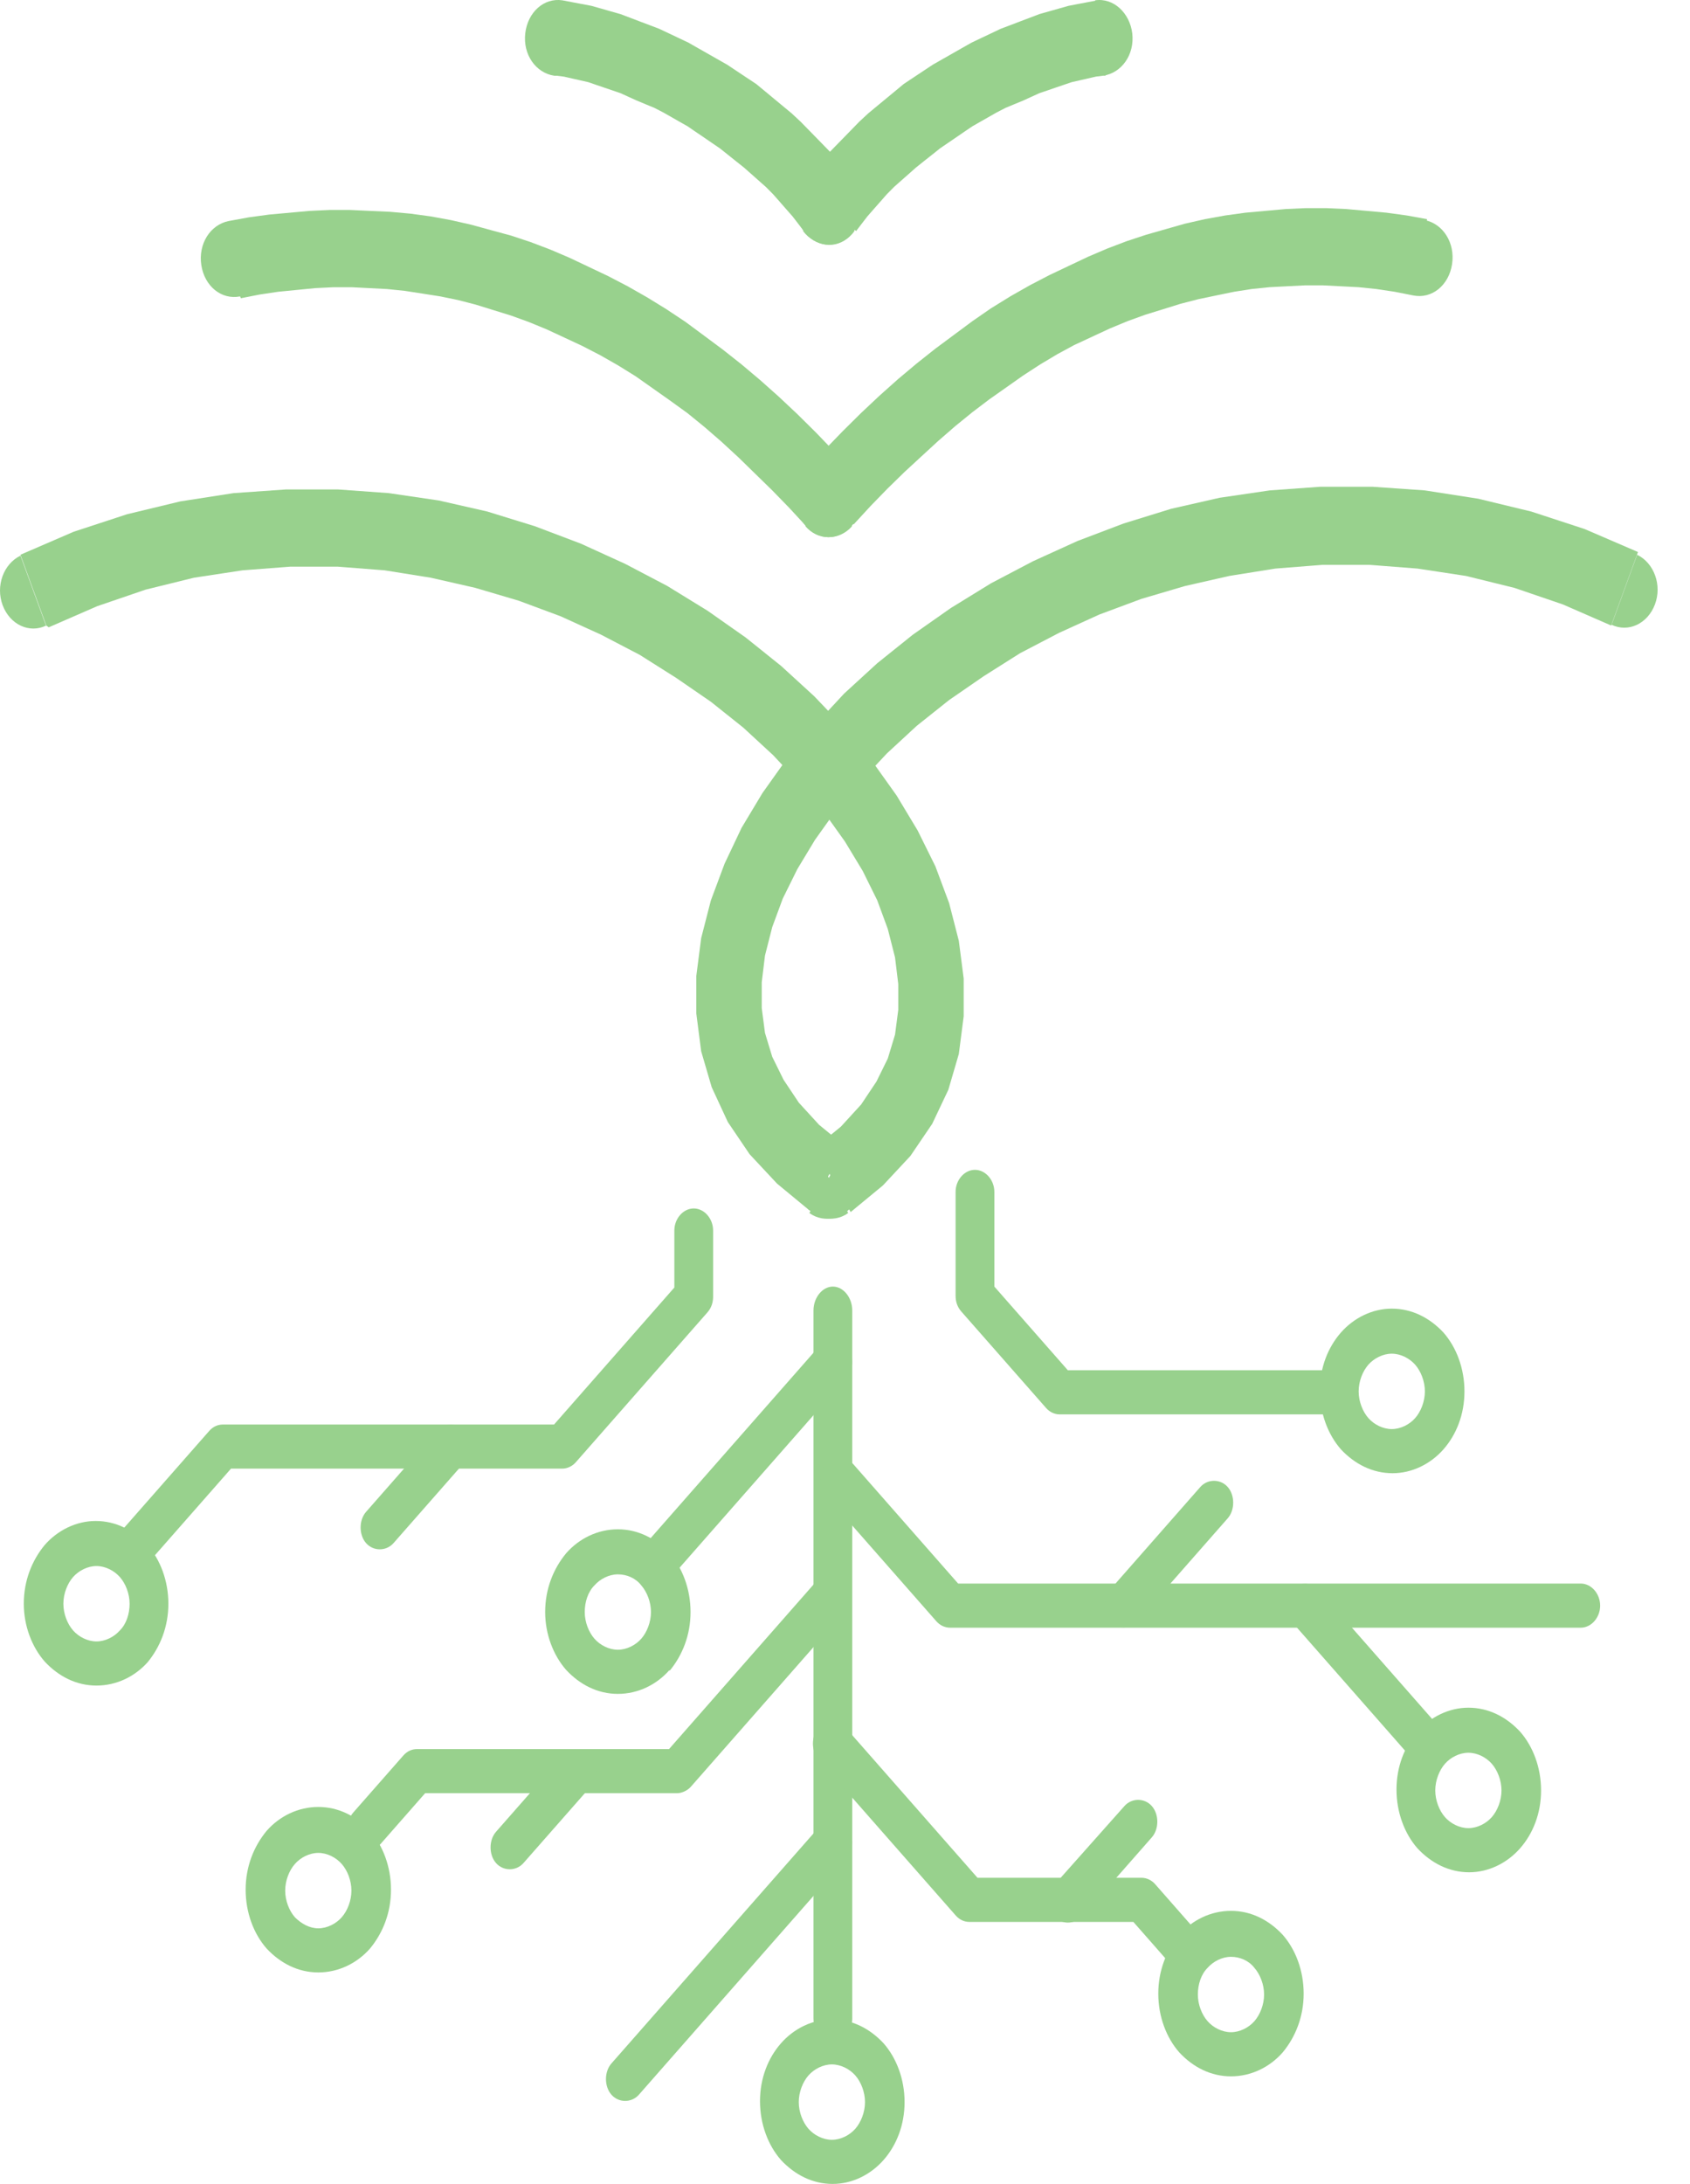 <svg width="48" height="62" viewBox="0 0 48 62" fill="none" xmlns="http://www.w3.org/2000/svg">
<path d="M10.814 52.339C10.607 52.574 10.24 52.574 10.034 52.339C9.827 52.104 9.827 51.686 10.034 51.451L11.456 49.833C11.57 49.703 11.708 49.651 11.846 49.651H19.002L23.245 44.822C23.452 44.587 23.819 44.587 24.025 44.822C24.232 45.057 24.232 45.475 24.025 45.709L19.621 50.721C19.53 50.825 19.369 50.903 19.232 50.903H12.075L10.814 52.339Z" fill="#98D18D"/>
<path d="M15.992 49.832C16.199 49.597 16.566 49.597 16.772 49.832C16.979 50.067 16.979 50.485 16.772 50.72L14.868 52.886C14.662 53.121 14.295 53.121 14.088 52.886C13.882 52.651 13.882 52.233 14.088 51.999L15.992 49.832Z" fill="#98D18D"/>
<path d="M9.041 54.739C9.293 54.739 9.546 54.608 9.706 54.425C9.867 54.243 9.981 53.956 9.981 53.669C9.981 53.381 9.867 53.094 9.706 52.912C9.546 52.729 9.293 52.598 9.041 52.598C8.789 52.598 8.536 52.729 8.376 52.912C8.215 53.094 8.1 53.381 8.1 53.669C8.1 53.956 8.215 54.243 8.376 54.425C8.559 54.608 8.789 54.739 9.041 54.739ZM10.509 55.313C10.142 55.73 9.614 55.991 9.041 55.991C8.467 55.991 7.963 55.73 7.573 55.313C7.206 54.895 6.977 54.295 6.977 53.642C6.977 52.99 7.206 52.416 7.573 51.972C7.94 51.554 8.467 51.294 9.041 51.294C9.614 51.294 10.119 51.554 10.509 51.972C10.876 52.39 11.105 52.99 11.105 53.642C11.105 54.295 10.876 54.869 10.509 55.313Z" fill="#98D18D"/>
<path d="M18.146 59.462C17.939 59.697 17.572 59.697 17.366 59.462C17.159 59.227 17.159 58.81 17.366 58.575L23.261 51.868C23.467 51.633 23.834 51.633 24.04 51.868C24.247 52.102 24.247 52.52 24.04 52.755L18.146 59.462Z" fill="#98D18D"/>
<path d="M24.206 57.297C24.206 57.662 23.954 57.975 23.656 57.975C23.358 57.975 23.105 57.662 23.105 57.297V37.2C23.105 36.835 23.358 36.522 23.656 36.522C23.954 36.522 24.206 36.835 24.206 37.2V57.297Z" fill="#98D18D"/>
<path d="M23.627 60.742C23.88 60.742 24.132 60.612 24.293 60.429C24.453 60.246 24.568 59.959 24.568 59.672C24.568 59.385 24.453 59.098 24.293 58.915C24.132 58.733 23.88 58.602 23.627 58.602C23.375 58.602 23.123 58.733 22.962 58.915C22.802 59.098 22.687 59.385 22.687 59.672C22.687 59.959 22.802 60.246 22.962 60.429C23.123 60.612 23.375 60.742 23.627 60.742ZM25.095 61.316C24.728 61.734 24.201 61.995 23.65 61.995C23.077 61.995 22.572 61.734 22.182 61.316C21.815 60.899 21.586 60.298 21.586 59.646C21.586 58.994 21.815 58.419 22.182 58.002C22.549 57.584 23.077 57.323 23.627 57.323C24.201 57.323 24.705 57.584 25.095 58.002C25.462 58.419 25.692 59.02 25.692 59.672C25.692 60.325 25.462 60.899 25.095 61.316Z" fill="#98D18D"/>
<path d="M23.245 49.937C23.038 49.702 23.038 49.285 23.245 49.05C23.451 48.815 23.818 48.815 24.024 49.05L27.763 53.304H32.419C32.58 53.304 32.718 53.382 32.809 53.486L33.887 54.713C34.094 54.948 34.094 55.366 33.887 55.601C33.681 55.836 33.314 55.836 33.108 55.601L32.19 54.557H27.534C27.396 54.557 27.259 54.504 27.144 54.374L23.245 49.937Z" fill="#98D18D"/>
<path d="M30.72 54.4C30.513 54.635 30.146 54.635 29.94 54.4C29.733 54.166 29.733 53.748 29.94 53.513L31.936 51.269C32.142 51.034 32.509 51.034 32.715 51.269C32.922 51.503 32.922 51.921 32.715 52.156L30.72 54.426V54.4Z" fill="#98D18D"/>
<path d="M34.963 57.688C35.215 57.688 35.467 57.558 35.628 57.375C35.788 57.192 35.903 56.905 35.903 56.618C35.903 56.331 35.788 56.044 35.628 55.861C35.467 55.653 35.215 55.548 34.963 55.548C34.711 55.548 34.458 55.679 34.298 55.861C34.114 56.044 34.022 56.331 34.022 56.618C34.022 56.905 34.137 57.192 34.298 57.375C34.458 57.558 34.711 57.688 34.963 57.688ZM36.431 58.262C36.064 58.68 35.536 58.941 34.963 58.941C34.389 58.941 33.885 58.68 33.495 58.262C33.128 57.845 32.898 57.245 32.898 56.592C32.898 55.94 33.128 55.365 33.495 54.922C33.862 54.504 34.389 54.243 34.963 54.243C35.536 54.243 36.041 54.504 36.431 54.922C36.798 55.339 37.027 55.94 37.027 56.592C37.027 57.245 36.798 57.819 36.431 58.262Z" fill="#98D18D"/>
<path d="M44.898 44.952C45.196 44.952 45.448 45.239 45.448 45.579C45.448 45.918 45.196 46.205 44.898 46.205H26.984C26.823 46.205 26.686 46.127 26.594 46.022L23.452 42.447C23.245 42.212 23.245 41.794 23.452 41.559C23.658 41.325 24.025 41.325 24.232 41.559L27.213 44.952H44.898Z" fill="#98D18D"/>
<path d="M32.302 46.022C32.095 46.257 31.728 46.257 31.522 46.022C31.316 45.787 31.316 45.37 31.522 45.135L34.091 42.212C34.297 41.977 34.664 41.977 34.871 42.212C35.077 42.447 35.077 42.864 34.871 43.099L32.302 46.022Z" fill="#98D18D"/>
<path d="M40.738 48.867C40.944 49.102 40.944 49.519 40.738 49.754C40.532 49.989 40.165 49.989 39.958 49.754L36.678 46.022C36.472 45.787 36.472 45.37 36.678 45.135C36.885 44.9 37.252 44.9 37.458 45.135L40.738 48.867Z" fill="#98D18D"/>
<path d="M41.706 51.895C41.958 51.895 42.21 51.765 42.371 51.582C42.531 51.399 42.646 51.112 42.646 50.825C42.646 50.538 42.531 50.251 42.371 50.068C42.21 49.885 41.958 49.755 41.706 49.755C41.453 49.755 41.201 49.885 41.04 50.068C40.88 50.251 40.765 50.538 40.765 50.825C40.765 51.112 40.88 51.399 41.04 51.582C41.201 51.765 41.453 51.895 41.706 51.895ZM43.173 52.469C42.806 52.887 42.279 53.148 41.728 53.148C41.155 53.148 40.65 52.887 40.26 52.469C39.893 52.052 39.664 51.451 39.664 50.799C39.664 50.146 39.893 49.572 40.26 49.155C40.627 48.737 41.155 48.476 41.706 48.476C42.279 48.476 42.783 48.737 43.173 49.155C43.54 49.572 43.77 50.172 43.77 50.825C43.77 51.477 43.54 52.052 43.173 52.469Z" fill="#98D18D"/>
<path d="M19.228 44.586C19.021 44.821 18.654 44.821 18.448 44.586C18.241 44.351 18.241 43.933 18.448 43.699L23.265 38.218C23.471 37.983 23.838 37.983 24.044 38.218C24.251 38.453 24.251 38.87 24.044 39.105L19.228 44.586Z" fill="#98D18D"/>
<path d="M17.549 46.831C17.801 46.831 18.053 46.701 18.214 46.518C18.374 46.335 18.489 46.048 18.489 45.761C18.489 45.474 18.374 45.187 18.214 45.004C18.053 44.795 17.801 44.691 17.549 44.691C17.296 44.691 17.044 44.822 16.884 45.004C16.7 45.187 16.608 45.474 16.608 45.761C16.608 46.048 16.723 46.335 16.884 46.518C17.044 46.701 17.296 46.831 17.549 46.831ZM19.017 47.405C18.65 47.823 18.122 48.084 17.549 48.084C16.975 48.084 16.471 47.823 16.081 47.405C15.714 46.988 15.484 46.387 15.484 45.761C15.484 45.109 15.714 44.534 16.081 44.091C16.448 43.673 16.975 43.412 17.549 43.412C18.122 43.412 18.627 43.673 19.017 44.091C19.384 44.508 19.613 45.109 19.613 45.761C19.613 46.413 19.384 46.988 19.017 47.431V47.405Z" fill="#98D18D"/>
<path d="M4.29 44.274C4.084 44.509 3.717 44.509 3.51 44.274C3.304 44.039 3.304 43.622 3.51 43.387L5.942 40.62C6.056 40.49 6.194 40.438 6.332 40.438H15.736L19.153 36.549V34.931C19.153 34.591 19.406 34.304 19.704 34.304C20.002 34.304 20.254 34.591 20.254 34.931V36.81C20.254 36.966 20.208 37.123 20.094 37.253L16.355 41.508C16.263 41.612 16.126 41.69 15.965 41.69H6.561L4.29 44.274Z" fill="#98D18D"/>
<path d="M11.177 43.804C10.97 44.039 10.603 44.039 10.397 43.804C10.191 43.569 10.191 43.152 10.397 42.917L12.415 40.62C12.622 40.385 12.989 40.385 13.195 40.62C13.402 40.855 13.402 41.273 13.195 41.507L11.177 43.804Z" fill="#98D18D"/>
<path d="M2.74 46.595C2.992 46.595 3.245 46.465 3.405 46.282C3.589 46.099 3.681 45.812 3.681 45.525C3.681 45.238 3.566 44.951 3.405 44.768C3.245 44.586 2.992 44.455 2.74 44.455C2.488 44.455 2.236 44.586 2.075 44.768C1.914 44.951 1.8 45.238 1.8 45.525C1.8 45.812 1.914 46.099 2.075 46.282C2.236 46.465 2.488 46.595 2.74 46.595ZM4.208 47.169C3.841 47.587 3.314 47.848 2.74 47.848C2.167 47.848 1.662 47.587 1.272 47.169C0.905 46.752 0.676 46.152 0.676 45.525C0.676 44.873 0.905 44.298 1.272 43.855C1.639 43.437 2.167 43.176 2.717 43.176C3.291 43.176 3.795 43.437 4.185 43.855C4.552 44.272 4.782 44.873 4.782 45.525C4.782 46.178 4.552 46.752 4.185 47.196L4.208 47.169Z" fill="#98D18D"/>
<path d="M37.554 38.897C37.852 38.897 38.105 39.184 38.105 39.523C38.105 39.863 37.852 40.15 37.554 40.15H30.099C29.939 40.15 29.801 40.072 29.71 39.967L27.301 37.227C27.186 37.096 27.141 36.94 27.141 36.783V33.834C27.141 33.495 27.393 33.208 27.691 33.208C27.989 33.208 28.242 33.495 28.242 33.834V36.522L30.329 38.897H37.554Z" fill="#98D18D"/>
<path d="M39.53 40.567C39.782 40.567 40.034 40.437 40.195 40.254C40.355 40.072 40.47 39.784 40.47 39.497C40.47 39.21 40.355 38.923 40.195 38.74C40.034 38.558 39.782 38.427 39.53 38.427C39.277 38.427 39.025 38.558 38.864 38.74C38.704 38.923 38.589 39.21 38.589 39.497C38.589 39.784 38.704 40.072 38.864 40.254C39.025 40.437 39.277 40.567 39.53 40.567ZM40.998 41.142C40.631 41.559 40.103 41.82 39.553 41.82C38.979 41.82 38.475 41.559 38.085 41.142C37.718 40.724 37.488 40.124 37.488 39.471C37.488 38.819 37.718 38.245 38.085 37.827C38.452 37.409 38.979 37.148 39.53 37.148C40.103 37.148 40.608 37.409 40.998 37.827C41.365 38.245 41.594 38.845 41.594 39.497C41.594 40.15 41.365 40.724 40.998 41.142Z" fill="#98D18D"/>
<path d="M24.182 13.373C24.549 13.79 24.572 14.469 24.205 14.912C23.838 15.356 23.242 15.356 22.875 14.938L24.205 13.373H24.182ZM6.819 8.414L6.498 6.274L7.071 6.169L7.645 6.091L8.218 6.039L8.791 5.987L9.365 5.96H9.938L10.512 5.987L11.085 6.013L11.659 6.065L12.232 6.143L12.806 6.248L13.379 6.378L13.952 6.535L14.526 6.691L15.076 6.874L15.627 7.083L16.177 7.318L16.728 7.579L17.278 7.84L17.829 8.127L18.379 8.44L18.93 8.779L19.48 9.145L20.008 9.536L20.535 9.928L21.063 10.345L21.59 10.789L22.118 11.259L22.645 11.754L23.173 12.276L23.701 12.825L24.228 13.373L22.898 14.938L22.416 14.416L21.934 13.921L21.453 13.451L20.971 12.981L20.489 12.537L20.008 12.12L19.526 11.728L19.021 11.363L18.54 11.024L18.058 10.684L17.553 10.371L17.049 10.084L16.544 9.823L16.04 9.588L15.535 9.353L15.03 9.145L14.526 8.962L14.021 8.805L13.517 8.649L13.012 8.518L12.507 8.414L12.003 8.335L11.498 8.257L10.993 8.205L10.489 8.179L9.984 8.153H9.48L8.952 8.179L8.424 8.231L7.897 8.283L7.369 8.362L6.842 8.466L6.819 8.414ZM6.819 8.414C6.291 8.518 5.81 8.127 5.718 7.526C5.626 6.926 5.97 6.378 6.498 6.274L6.819 8.414Z" fill="#98D18D"/>
<path d="M24.254 5.177C24.598 5.647 24.529 6.325 24.139 6.691C23.749 7.082 23.153 7.004 22.809 6.56L24.254 5.177ZM15.744 2.15L15.973 0.009L16.249 0.062L16.524 0.114L16.799 0.166L17.075 0.244L17.35 0.323L17.625 0.401L17.9 0.505L18.175 0.61L18.451 0.714L18.726 0.819L19.001 0.949L19.276 1.079L19.552 1.21L19.827 1.367L20.102 1.523L20.378 1.68L20.653 1.836L20.928 2.019L21.203 2.202L21.478 2.384L21.731 2.593L21.983 2.802L22.235 3.011L22.488 3.22L22.74 3.455L22.969 3.689L23.199 3.924L23.428 4.159L23.657 4.394L23.864 4.655L24.07 4.916L24.277 5.177L22.832 6.56L22.671 6.351L22.511 6.143L22.327 5.934L22.144 5.725L21.96 5.516L21.754 5.308L21.547 5.125L21.341 4.942L21.134 4.759L20.905 4.577L20.676 4.394L20.446 4.211L20.217 4.055L19.988 3.898L19.758 3.742L19.529 3.585L19.299 3.455L19.07 3.324L18.841 3.194L18.588 3.063L18.336 2.959L18.084 2.854L17.854 2.75L17.625 2.645L17.396 2.567L17.166 2.489L16.937 2.411L16.707 2.332L16.478 2.28L16.249 2.228L16.019 2.176L15.813 2.15H15.744ZM15.744 2.15C15.217 2.071 14.85 1.549 14.918 0.949C14.987 0.349 15.446 -0.069 15.973 0.009L15.744 2.15Z" fill="#98D18D"/>
<path d="M24.091 34.434C23.655 34.747 23.059 34.59 22.784 34.094C22.508 33.598 22.646 32.92 23.082 32.607L24.091 34.434ZM1.315 17.756L0.581 15.747L2.094 15.094L3.608 14.598L5.122 14.233L6.636 13.998L8.127 13.894H9.595L11.04 13.998L12.462 14.207L13.838 14.52L15.191 14.938L16.499 15.433L17.76 16.008L18.953 16.634L20.1 17.339L21.178 18.096L22.187 18.905L23.128 19.766L23.999 20.679L24.779 21.619L25.467 22.584L26.064 23.576L26.568 24.594L26.958 25.638L27.233 26.708L27.371 27.778V28.848L27.233 29.918L26.935 30.936L26.477 31.902L25.857 32.815L25.077 33.651L24.16 34.407L23.151 32.581L23.885 31.98L24.458 31.354L24.894 30.701L25.215 30.049L25.421 29.37L25.513 28.666V27.935L25.421 27.178L25.215 26.369L24.917 25.56L24.504 24.725L23.999 23.89L23.403 23.054L22.715 22.245L21.958 21.436L21.109 20.653L20.192 19.922L19.206 19.244L18.173 18.591L17.072 18.017L15.925 17.495L14.733 17.052L13.494 16.686L12.233 16.399L10.925 16.19L9.595 16.086H8.242L6.888 16.19L5.512 16.399L4.136 16.738L2.76 17.208L1.383 17.808L1.315 17.756ZM1.315 17.756C0.833 17.991 0.282 17.73 0.076 17.182C-0.13 16.634 0.099 16.008 0.581 15.773L1.315 17.782V17.756Z" fill="#98D18D"/>
<path d="M22.869 13.372L24.2 14.938C23.833 15.356 23.214 15.356 22.869 14.912C22.503 14.468 22.526 13.79 22.892 13.372H22.869ZM40.141 8.387L39.614 8.283L39.086 8.204L38.581 8.152L38.077 8.126L37.572 8.1H37.068L36.563 8.126L36.058 8.152L35.554 8.204L35.049 8.283L34.544 8.387L34.04 8.492L33.535 8.622L33.031 8.779L32.526 8.935L32.021 9.118L31.517 9.327L31.012 9.562L30.508 9.796L30.026 10.057L29.544 10.345L29.062 10.658L28.581 10.997L28.099 11.336L27.617 11.702L27.136 12.093L26.654 12.511L26.172 12.954L25.691 13.398L25.209 13.868L24.727 14.364L24.246 14.886L22.915 13.32L23.42 12.772L23.925 12.25L24.452 11.728L24.98 11.232L25.507 10.762L26.035 10.319L26.562 9.901L27.09 9.509L27.617 9.118L28.145 8.753L28.695 8.413L29.246 8.1L29.797 7.813L30.347 7.552L30.898 7.291L31.448 7.056L31.998 6.847L32.549 6.665L33.099 6.508L33.65 6.351L34.223 6.221L34.797 6.117L35.37 6.038L35.944 5.986L36.517 5.934L37.09 5.908H37.664L38.237 5.934L38.811 5.986L39.384 6.038L39.958 6.117L40.531 6.221L40.21 8.361L40.141 8.387ZM40.141 8.387L40.462 6.247C40.99 6.351 41.334 6.899 41.242 7.5C41.15 8.1 40.669 8.492 40.141 8.387Z" fill="#98D18D"/>
<path d="M22.824 5.177L24.269 6.56C23.925 7.03 23.351 7.082 22.938 6.69C22.549 6.299 22.48 5.62 22.824 5.177ZM31.333 2.149L31.127 2.175L30.898 2.227L30.668 2.28L30.439 2.332L30.209 2.41L29.98 2.488L29.751 2.567L29.521 2.645L29.292 2.749L29.063 2.854L28.81 2.958L28.558 3.063L28.306 3.193L28.076 3.324L27.847 3.454L27.618 3.585L27.388 3.741L27.159 3.898L26.93 4.054L26.7 4.211L26.471 4.394L26.241 4.576L26.012 4.759L25.806 4.942L25.599 5.124L25.393 5.307L25.186 5.516L25.003 5.725L24.819 5.933L24.636 6.142L24.475 6.351L24.315 6.56L22.87 5.177L23.076 4.916L23.282 4.655L23.489 4.394L23.718 4.159L23.948 3.924L24.177 3.689L24.406 3.454L24.659 3.219L24.911 3.01L25.163 2.802L25.416 2.593L25.668 2.384L25.943 2.201L26.218 2.019L26.494 1.836L26.769 1.679L27.044 1.523L27.319 1.366L27.595 1.21L27.87 1.079L28.145 0.949L28.42 0.818L28.696 0.714L28.971 0.609L29.246 0.505L29.521 0.4L29.797 0.322L30.072 0.244L30.347 0.166L30.622 0.113L30.898 0.061L31.173 0.009L31.402 2.149H31.333ZM31.333 2.149L31.104 0.009C31.632 -0.069 32.09 0.374 32.159 0.949C32.228 1.549 31.861 2.071 31.333 2.149Z" fill="#98D18D"/>
<path d="M22.988 34.435L23.998 32.608C24.434 32.921 24.571 33.6 24.296 34.096C24.021 34.592 23.424 34.748 22.988 34.435ZM45.765 17.758L44.389 17.158L43.013 16.688L41.636 16.349L40.26 16.14L38.907 16.035H37.553L36.223 16.14L34.916 16.349L33.654 16.636L32.416 17.001L31.223 17.445L30.076 17.967L28.975 18.541L27.943 19.193L26.957 19.872L26.039 20.603L25.191 21.386L24.434 22.195L23.745 23.004L23.149 23.839L22.645 24.674L22.232 25.509L21.933 26.318L21.727 27.127L21.635 27.884V28.615L21.727 29.32L21.933 29.998L22.255 30.651L22.69 31.303L23.264 31.93L23.998 32.53L22.988 34.357L22.071 33.6L21.291 32.765L20.672 31.851L20.213 30.86L19.915 29.842L19.777 28.772V27.702L19.915 26.631L20.19 25.561L20.58 24.517L21.062 23.5L21.658 22.508L22.346 21.542L23.126 20.603L23.975 19.689L24.915 18.828L25.924 18.019L27.003 17.262L28.149 16.557L29.342 15.931L30.604 15.357L31.911 14.861L33.264 14.443L34.641 14.13L36.063 13.921L37.508 13.817H38.976L40.467 13.921L41.98 14.156L43.494 14.522L45.008 15.018L46.522 15.67L45.788 17.68L45.765 17.758ZM45.765 17.758L46.499 15.748C46.981 15.983 47.21 16.61 47.004 17.158C46.797 17.706 46.247 17.967 45.765 17.732V17.758Z" fill="#98D18D"/>
</svg>
